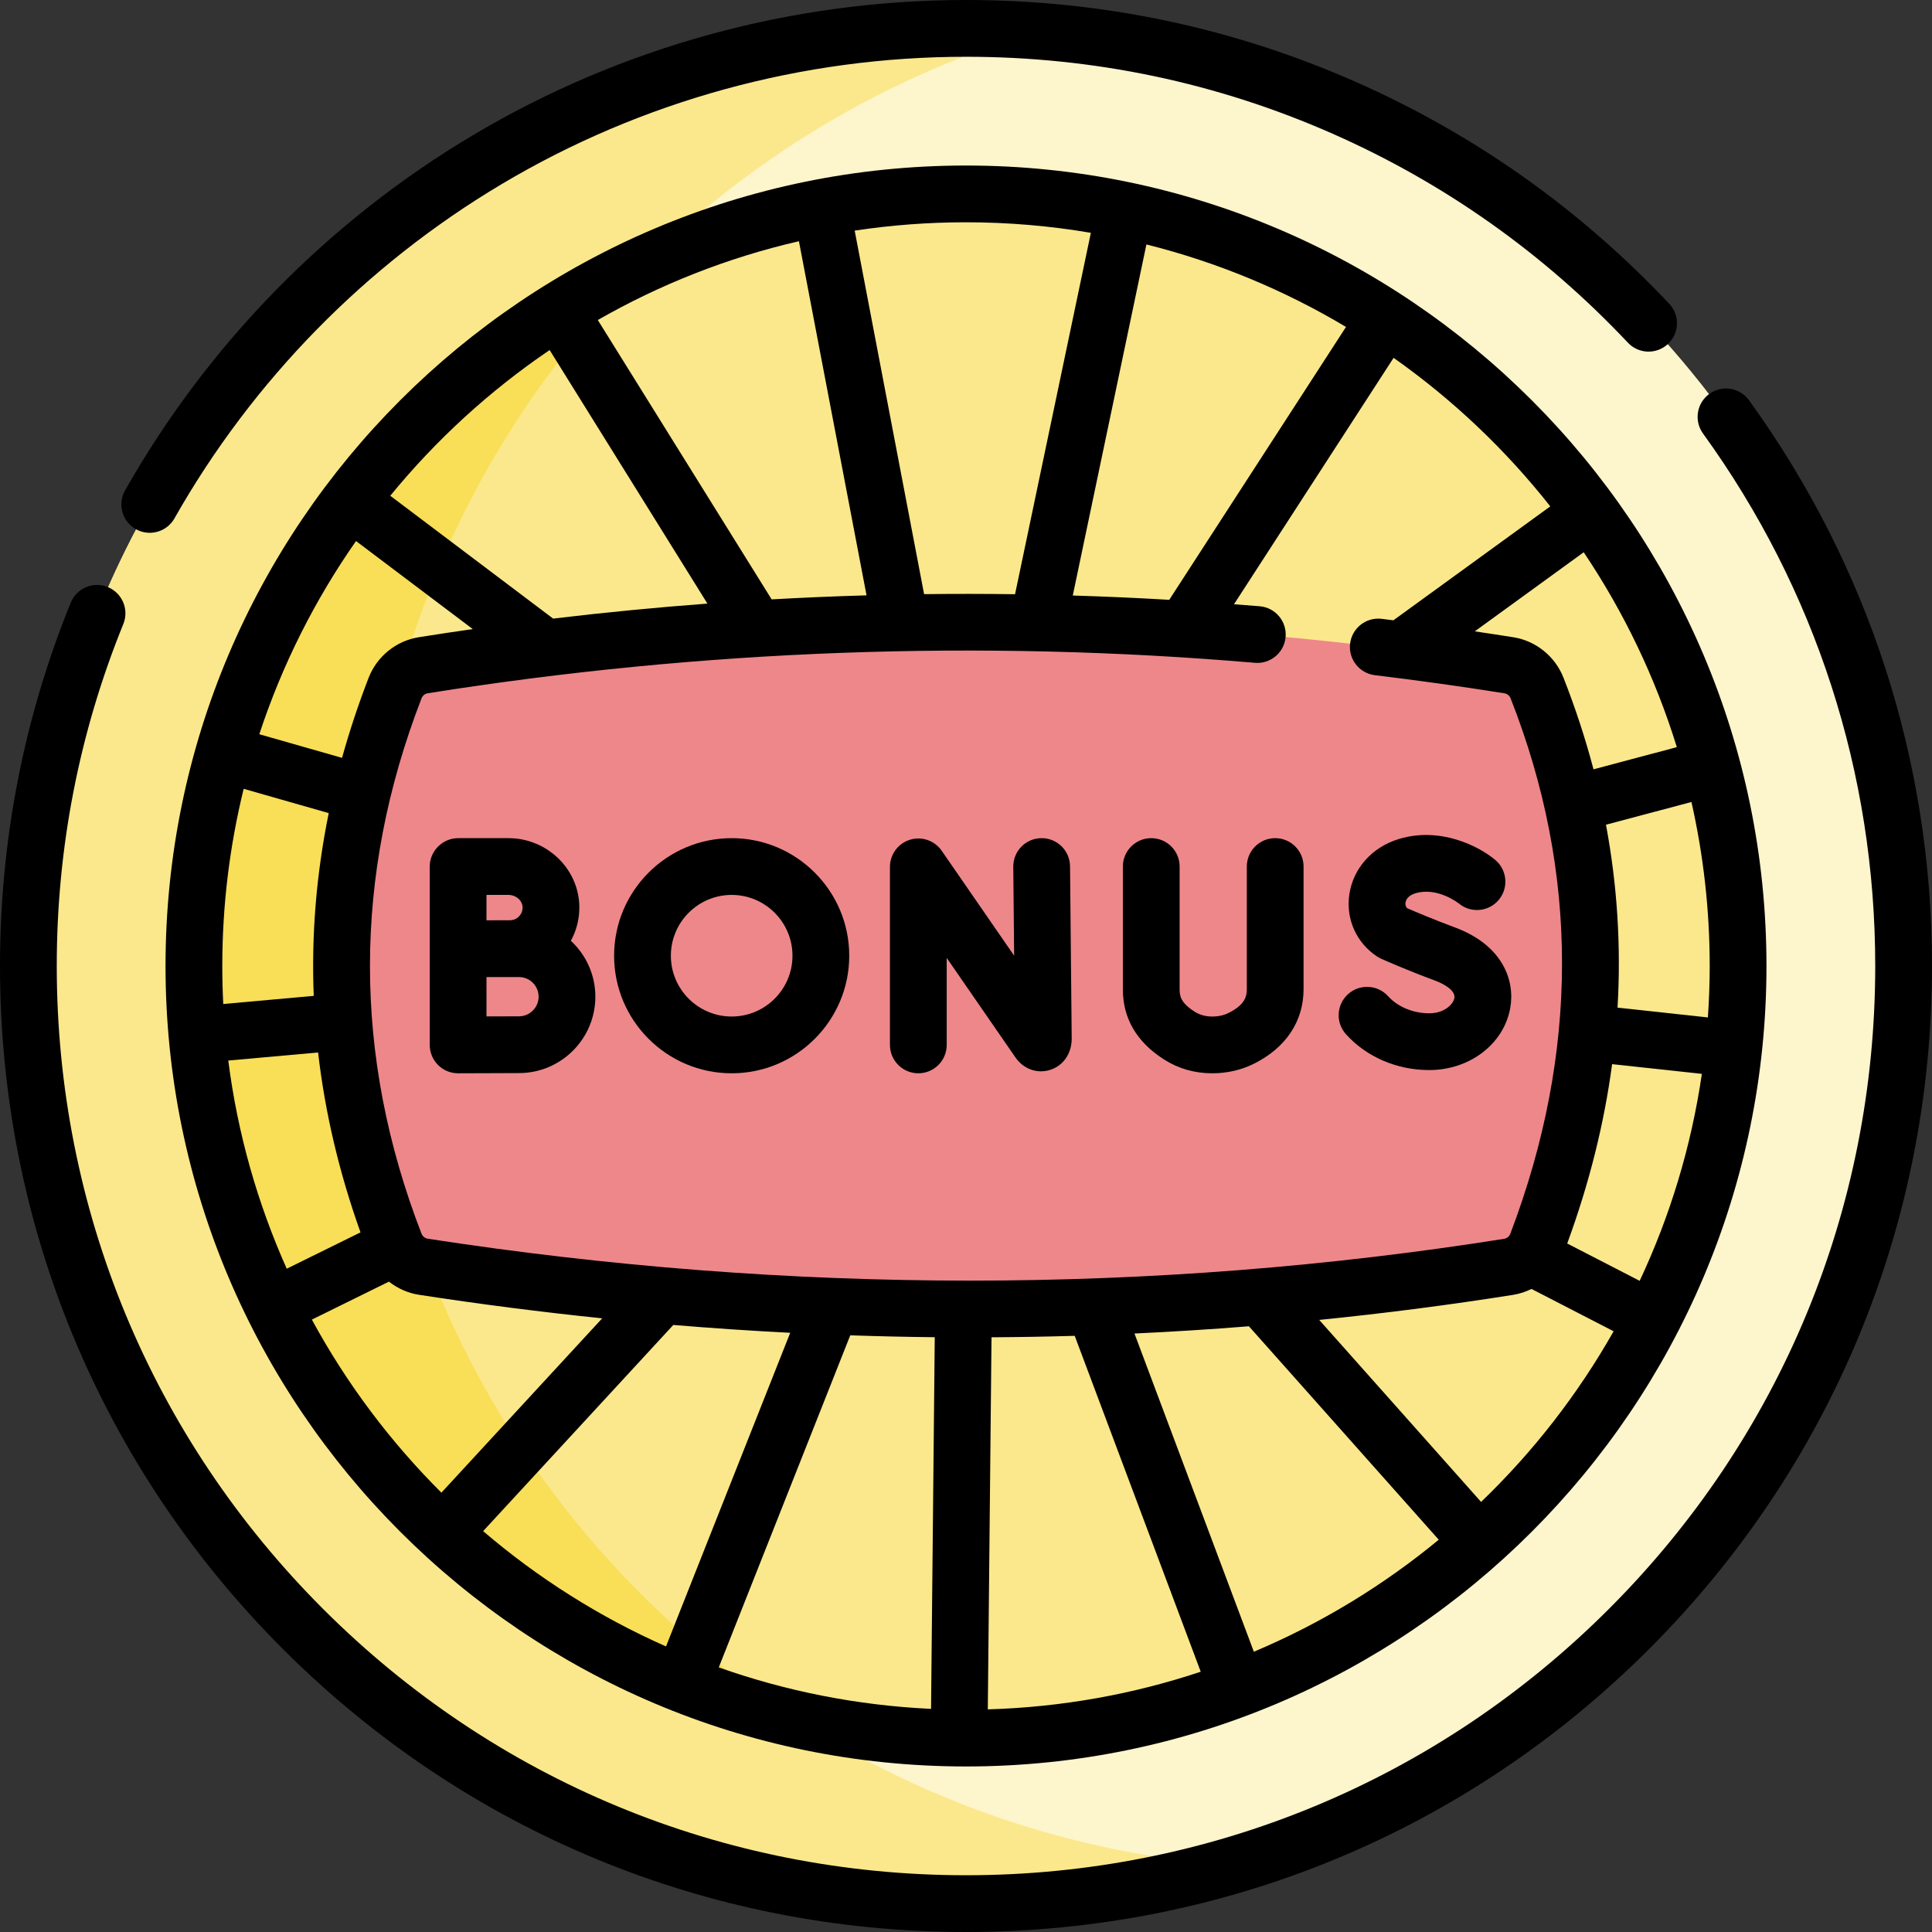 <svg id="Capa_1" enable-background="new 0 0 510.557 510.557" height="512" viewBox="0 0 510.557 510.557" width="512" xmlns="http://www.w3.org/2000/svg"><rect x="0" y="0" width="510.557" height="510.557" fill="#333333" stroke="none"/><g><g><circle cx="255.278" cy="255.278" fill="#fdf5cb" r="247.779"/><path d="m96.709 245.939c0-112.503 74.986-207.477 177.7-237.711-6.314-.482-12.693-.728-19.13-.728-136.845 0-247.779 110.934-247.779 247.778s110.934 247.779 247.779 247.779c24.341 0 47.855-3.527 70.079-10.068-127.906-9.766-228.649-116.643-228.649-247.05z" fill="#fbe88c"/><g id="XMLID_323_"><g><circle cx="255.278" cy="255.278" fill="#fbe88c" r="204.04"/></g><path d="m170.329 69.719c-70.276 32.225-119.09 103.186-119.09 185.559 0 97.29 68.094 178.663 159.22 199.09-68.433-44.096-113.75-120.969-113.75-208.429 0-68.948 28.17-131.306 73.62-176.22z" fill="#f9de58"/><path d="m141.245 86.071 6.097 9.797c3.209-4.208 6.548-8.31 10.014-12.3l-3.38-5.432c-4.348 2.492-8.592 5.141-12.731 7.935z" fill="#f8d448"/></g><path d="m398.669 334.781c-94.245 14.936-189.841 14.927-286.787-.025-3.399-.524-6.254-2.848-7.495-6.056-18.936-48.95-18.932-97.899.011-146.849 1.235-3.192 4.067-5.511 7.447-6.049 95.635-15.223 191.27-15.221 286.904.006 3.361.535 6.181 2.831 7.428 5.997 19.102 48.52 18.752 97.487-.038 146.875-1.224 3.22-4.069 5.562-7.47 6.101z" fill="#ee878a"/></g><g><path d="m35.873 139.823c1.168.662 2.438.977 3.691.977 2.613 0 5.151-1.368 6.532-3.804 20.616-36.378 50.507-66.918 86.441-88.318 36.996-22.032 79.44-33.678 122.741-33.678 33.705 0 66.301 6.842 96.88 20.335 29.541 13.035 55.798 31.617 78.041 55.229 2.841 3.017 7.589 3.157 10.602.316 3.016-2.84 3.157-7.586.316-10.602-23.625-25.08-51.519-44.818-82.903-58.667-32.499-14.34-67.132-21.611-102.936-21.611-46.003 0-91.1 12.376-130.415 35.79-38.169 22.73-69.919 55.169-91.817 93.81-2.042 3.604-.776 8.181 2.827 10.223z"/><path d="m462.193 105.766c-2.429-3.356-7.117-4.105-10.473-1.678-3.355 2.429-4.106 7.118-1.678 10.473 29.775 41.137 45.514 89.796 45.514 140.718 0 64.181-24.993 124.52-70.376 169.902-45.383 45.383-105.722 70.376-169.902 70.376s-124.52-24.993-169.902-70.376c-45.383-45.383-70.376-105.722-70.376-169.903 0-31.235 5.919-61.642 17.593-90.376 1.56-3.837-.288-8.212-4.125-9.771-3.842-1.563-8.213.289-9.771 4.125-12.407 30.536-18.697 62.843-18.697 96.022 0 68.188 26.554 132.293 74.77 180.509 48.216 48.215 112.321 74.769 180.509 74.769s132.293-26.554 180.509-74.769c48.216-48.216 74.77-112.322 74.77-180.509-.001-54.1-16.725-105.8-48.365-149.512z"/><path d="m255.278 43.743c-116.641 0-211.535 94.895-211.535 211.535s94.895 211.535 211.535 211.535 211.535-94.895 211.535-211.535-94.894-211.535-211.535-211.535zm154.406 90.075-41.46 30.105c-1.031-.128-2.063-.264-3.094-.389-4.106-.496-7.849 2.434-8.346 6.545-.498 4.112 2.433 7.849 6.545 8.346 11.462 1.386 22.982 2.998 34.242 4.791.725.115 1.349.628 1.628 1.338 18.138 46.072 18.114 93.666-.069 141.46-.274.722-.901 1.243-1.635 1.359-93.036 14.745-188.746 14.734-284.47-.03-.735-.114-1.364-.63-1.643-1.35-18.152-46.925-18.149-94.511.01-141.436.277-.716.902-1.233 1.632-1.349 72.501-11.542 146.051-14.25 218.604-8.05 4.118.352 7.759-2.707 8.111-6.834s-2.707-7.759-6.834-8.111c-2.266-.194-4.537-.352-6.805-.529l42.177-65.117c15.628 11.022 29.586 24.256 41.407 39.251zm33.441 63.625-22.018 5.859c-2.14-8.118-4.785-16.202-7.95-24.243-2.217-5.627-7.285-9.711-13.227-10.656-3.378-.538-6.784-1.054-10.2-1.559l28.785-20.901c10.559 15.715 18.912 33.03 24.61 51.5zm8.688 57.835c0 4.57-.17 9.1-.479 13.593l-23.879-2.587c.954-16.204-.062-32.332-3.055-48.337l22.586-6.01c3.154 13.949 4.827 28.453 4.827 43.341zm-18.508 83.202-19.147-9.869c5.809-15.829 9.764-31.641 11.863-47.395l23.718 2.57c-2.813 19.275-8.435 37.648-16.434 54.694zm-101.957 98.011-31.548-84.089c10.1-.473 20.181-1.112 30.24-1.916l50.165 56.406c-14.66 12.1-31.099 22.116-48.857 29.599zm-203.674-31.865 50.256-54.488c10.306.859 20.604 1.551 30.893 2.072l-32.822 82.885c-17.614-7.795-33.875-18.102-48.327-30.469zm97.019-51.748c7.449.252 14.892.424 22.327.499l-.979 98.214c-19.578-.911-38.413-4.704-56.099-10.956zm37.328.519c7.337-.045 14.666-.168 21.986-.385l33.302 88.763c-17.773 5.927-36.664 9.38-56.268 9.948zm-201.697-73.13 23.738-2.137c1.828 15.883 5.564 31.744 11.207 47.542l-19.493 9.604c-7.687-17.183-12.986-35.66-15.452-55.009zm-1.581-24.989c0-16.132 1.968-31.811 5.651-46.823l22.477 6.419c-3.28 16.077-4.602 32.191-3.963 48.298l-23.911 2.153c-.168-3.328-.254-6.677-.254-10.047zm35.34-112.3 30.849 23.265c-4.759.682-9.514 1.397-14.265 2.153-5.983.953-11.065 5.071-13.263 10.749-2.721 7.032-5.05 14.078-7.014 21.134l-21.865-6.244c6.035-18.355 14.702-35.522 25.558-51.057zm109.835 15.416-45.941-73.826c16.391-9.379 34.252-16.468 53.148-20.822l17.869 93.584c-8.359.242-16.718.593-25.076 1.064zm151.78-71.994-46.708 72.111c-8.49-.499-16.989-.874-25.496-1.135l19.462-92.772c18.792 4.7 36.518 12.112 52.742 21.796zm-67.423-24.872-20.035 95.505c-8.008-.112-16.02-.117-24.035-.018l-18.344-96.07c9.599-1.447 19.421-2.202 29.416-2.202 11.245 0 22.266.963 32.998 2.785zm-143.025 30.979 41.696 67.005c-13.608 1.018-27.202 2.339-40.773 3.963l-43.041-32.46c12.089-14.776 26.28-27.768 42.118-38.508zm-62.834 256.218 20.366-10.035c2.279 1.798 5.007 3.022 7.956 3.478 16.138 2.489 32.276 4.556 48.401 6.22l-42.49 46.068c-13.504-13.452-25.07-28.848-34.233-45.731zm308.982 48.18-42.777-48.098c17.15-1.725 34.23-3.925 51.221-6.618 1.718-.272 3.356-.812 4.877-1.567l21.701 11.185c-9.456 16.7-21.281 31.887-35.022 45.098z"/><path d="m275.274 221.494c-.025 0-.05 0-.074 0-4.143.04-7.468 3.43-7.428 7.572l.228 23.48-19.147-27.727c-1.866-2.701-5.267-3.875-8.404-2.898-3.133.977-5.268 3.878-5.268 7.16v47.051c0 4.142 3.357 7.5 7.5 7.5s7.5-3.358 7.5-7.5v-22.992l18.145 26.274c2.142 3.091 5.736 4.398 9.159 3.33 3.479-1.087 5.729-4.306 5.729-8.273l-.44-45.55c-.042-4.117-3.391-7.427-7.5-7.427z"/><path d="m150.86 248.616c1.502-2.747 2.288-5.843 2.238-9.065-.154-9.957-8.559-18.058-18.734-18.058h-13.271c-4.143 0-7.532 3.39-7.532 7.532v47.107c0 1.995.795 3.908 2.209 5.315 1.405 1.4 3.308 2.185 5.291 2.185h.033c.002 0 12.584-.056 16.051-.056 11.132 0 20.188-9.057 20.188-20.188.001-5.834-2.502-11.083-6.473-14.772zm-16.496-12.122c1.998 0 3.709 1.507 3.736 3.29v.001c.019 1.223-.594 2.031-.961 2.403-.367.373-1.165.999-2.385.999-1.031 0-6.193.013-6.193.013v-6.707h5.803zm2.782 32.083c-1.616 0-5.203.012-8.584.025v-10.397c.377-.001 8.584-.004 8.584-.004 2.861 0 5.188 2.327 5.188 5.188s-2.327 5.188-5.188 5.188z"/><path d="m363.969 252.803c.331.216.679.405 1.04.566.274.123 6.813 3.034 14.174 5.748 2.713 1 5.491 2.741 5.154 4.627-.29 1.627-2.605 4.035-6.651 4.035-4.239 0-8.302-1.691-10.869-4.524-2.781-3.069-7.524-3.303-10.594-.521s-3.303 7.524-.521 10.594c5.443 6.007 13.456 9.452 21.984 9.452 10.714 0 19.722-6.896 21.418-16.398 1.288-7.213-1.905-16.606-14.73-21.336-5.503-2.03-10.646-4.234-12.514-5.048-.462-.461-.502-1.036-.439-1.468.16-1.114 1.115-2.012 2.622-2.466 5.771-1.741 11.286 2.543 11.494 2.707 3.171 2.619 7.865 2.198 10.517-.957 2.665-3.17 2.256-7.902-.915-10.567-4.295-3.61-14.48-8.842-25.422-5.546-7.113 2.143-12.149 7.774-13.144 14.697-.939 6.533 1.895 12.819 7.396 16.405z"/><path d="m336.987 221.494c-4.143 0-7.5 3.358-7.5 7.5v32.403c0 2.004-.576 4.15-4.759 6.256-1.309.659-2.744.98-4.386.98-.005 0-.011 0-.016 0-1.766-.002-3.291-.43-4.662-1.306-3.632-2.32-3.933-4.113-3.933-5.896v-32.437c0-4.142-3.357-7.5-7.5-7.5s-7.5 3.358-7.5 7.5v32.437c0 7.698 3.652 13.935 10.856 18.537 3.797 2.426 8.075 3.659 12.718 3.665h.035c3.984 0 7.731-.869 11.135-2.583 8.39-4.226 13.011-11.206 13.011-19.653v-32.403c.001-4.142-3.356-7.5-7.499-7.5z"/><path d="m193.354 221.494c-17.132 0-31.069 13.938-31.069 31.07s13.938 31.069 31.069 31.069 31.069-13.938 31.069-31.069-13.937-31.07-31.069-31.07zm0 47.139c-8.86 0-16.069-7.208-16.069-16.069s7.209-16.07 16.069-16.07 16.069 7.209 16.069 16.07-7.208 16.069-16.069 16.069z"/></g></g></svg>